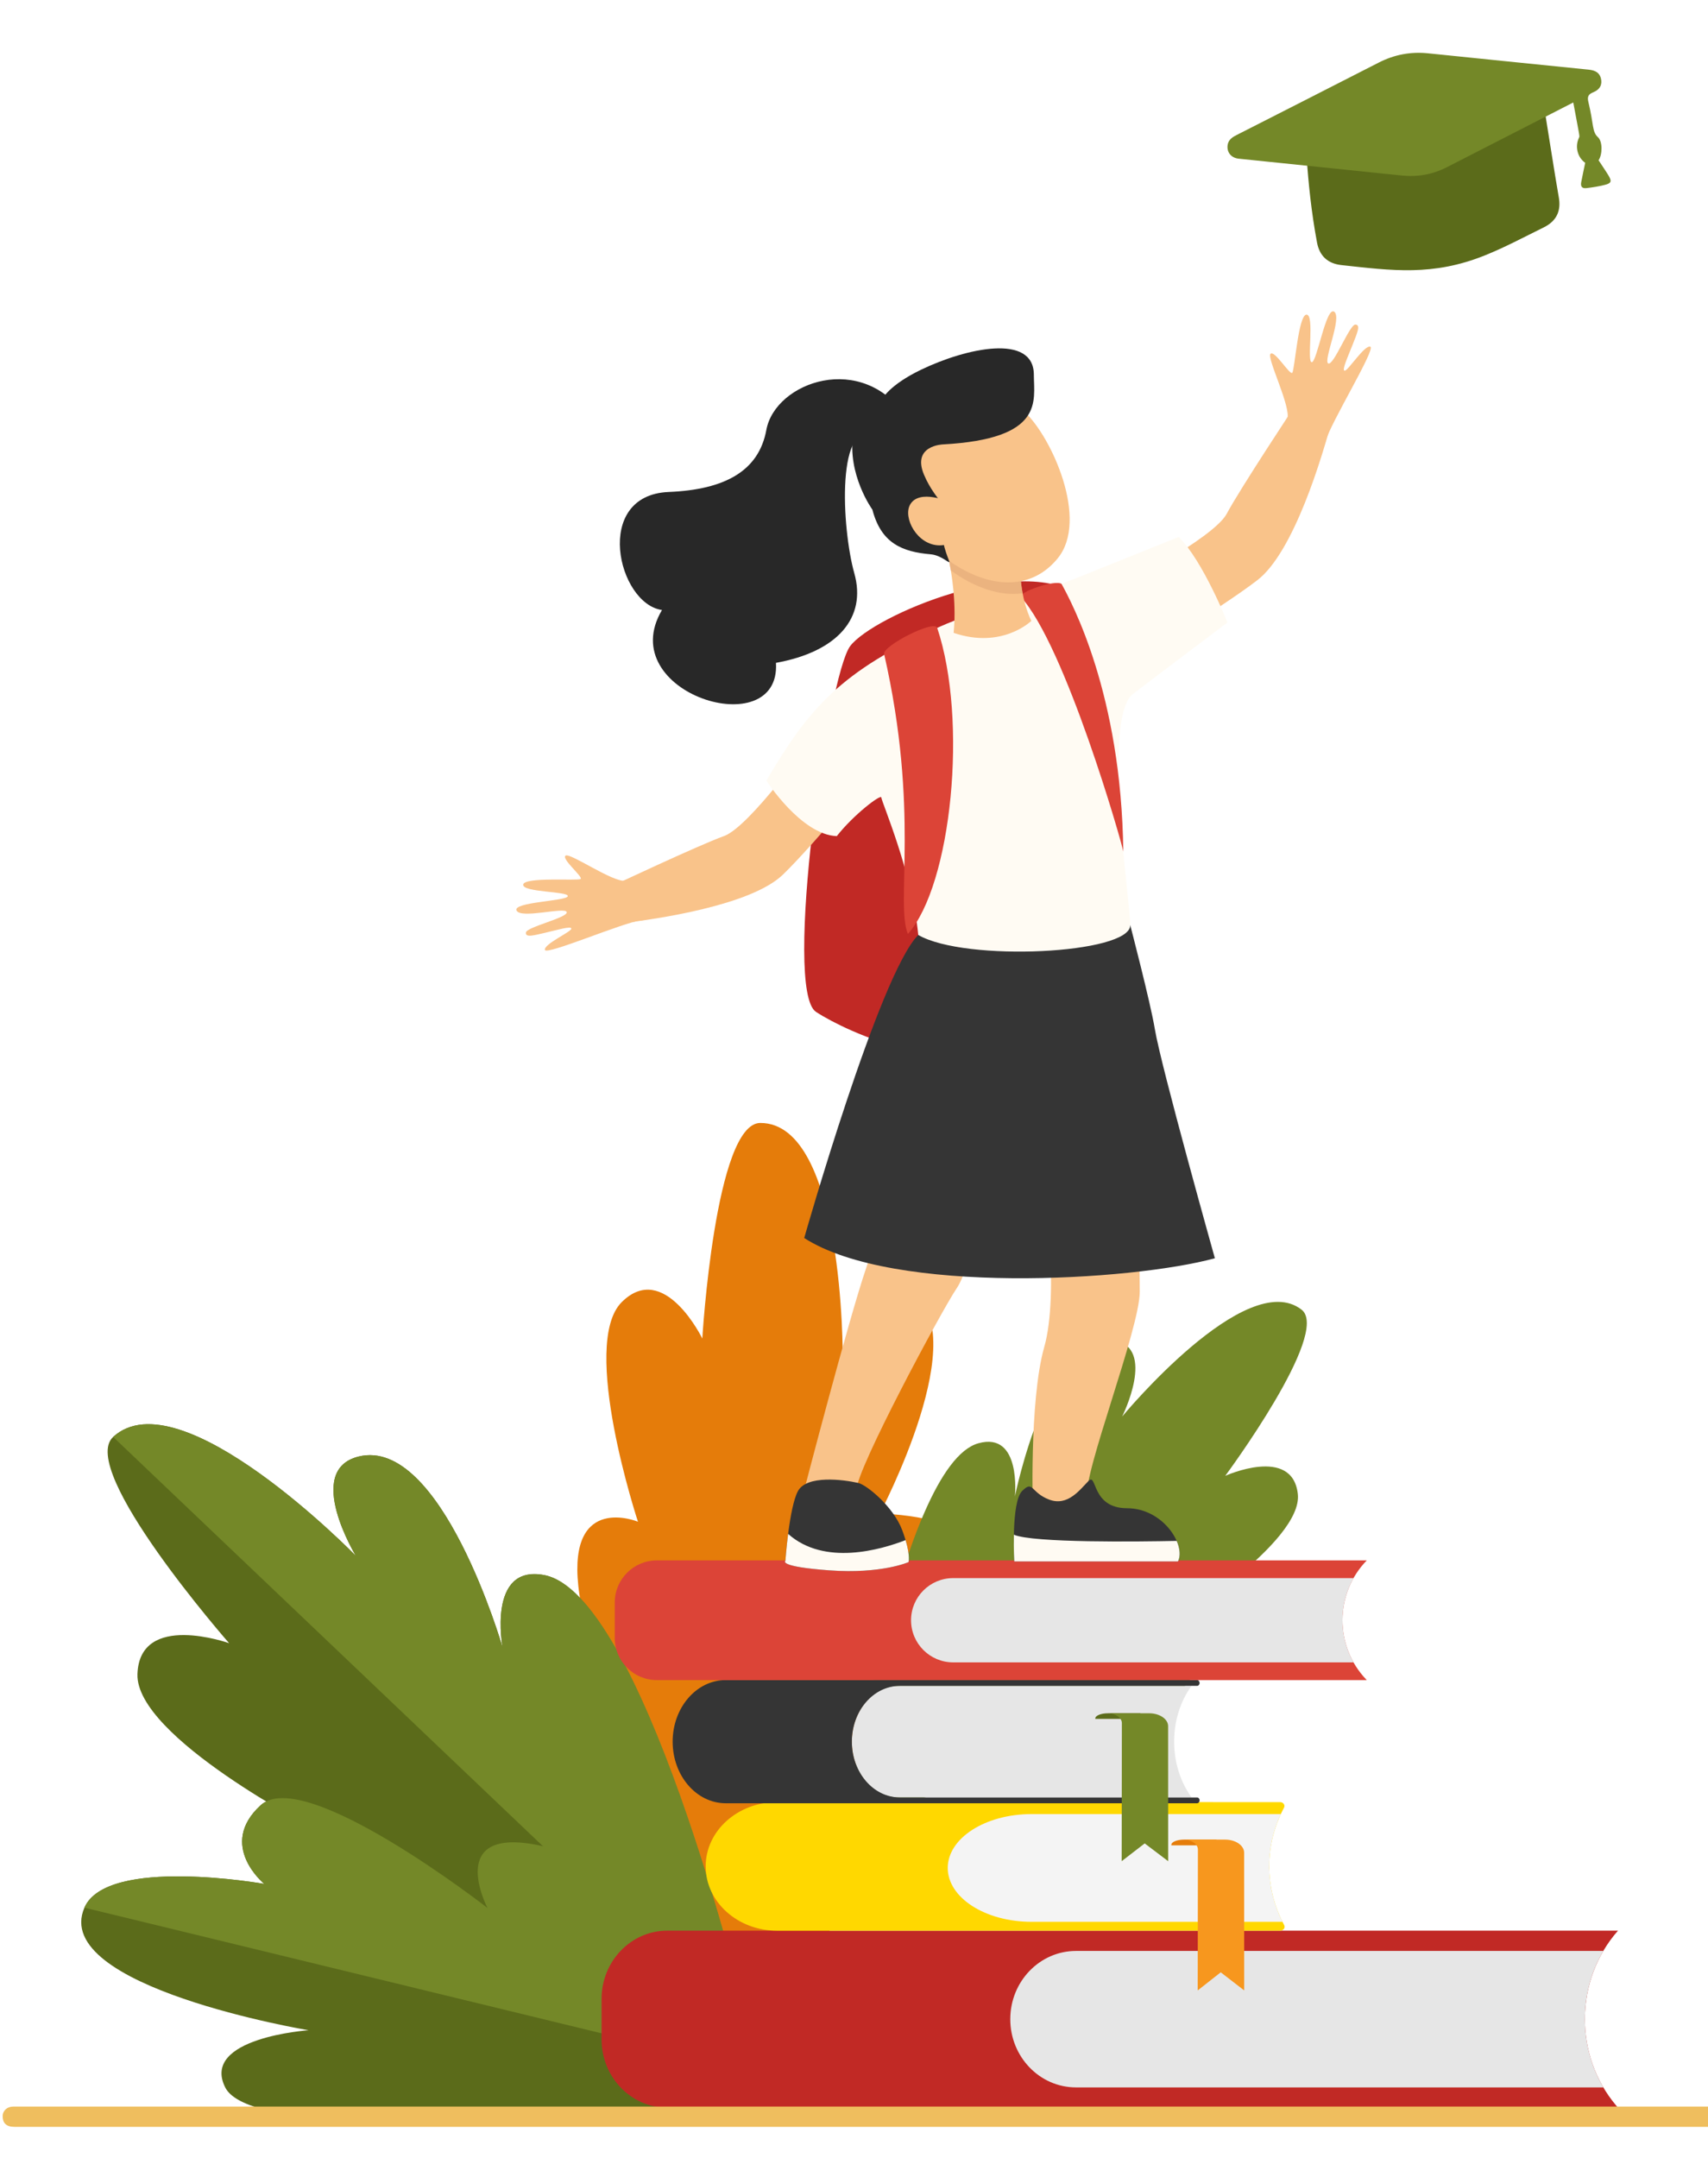 <svg xmlns:inkscape="http://www.inkscape.org/namespaces/inkscape" xmlns:sodipodi="http://sodipodi.sourceforge.net/DTD/sodipodi-0.dtd" xmlns="http://www.w3.org/2000/svg" xmlns:svg="http://www.w3.org/2000/svg" width="45.508mm" height="57.466mm" viewBox="0 0 45.508 57.466" id="svg1564" inkscape:version="1.2.2 (732a01da63, 2022-12-09)" sodipodi:docname="education-loan.svg"><defs id="defs1561"></defs><g inkscape:label="Layer 1" inkscape:groupmode="layer" id="layer1" transform="translate(-45.955,-90.134)"><g id="g460" transform="matrix(0.037,0,0,0.037,35.767,69.908)"><g id="g350"><g id="g348"><path style="fill:#e57c0a" d="m 788.668,2059.104 c 0,0 -89.668,-303.923 -96.861,-370.963 -7.195,-67.039 42.946,-46.266 42.946,-46.266 0,0 -42.18,-127.744 -11.679,-158.063 30.501,-30.318 58.014,26.194 58.014,26.194 0,0 9.232,-155.072 41.752,-155.13 60.572,-0.107 59.378,169.123 59.378,169.123 0,0 15.46,-66.254 47.893,-48.091 48.912,27.391 -21.229,160.166 -21.229,160.166 0,0 62.324,0.046 84.216,31.471 39.28,56.384 -204.43,391.559 -204.43,391.559 z" id="path346"></path></g></g><g id="g358"><g id="g354"><path style="fill:#5b6b1a" d="m 817.984,2018.876 c 0,0 -258.496,-43.227 -314.722,-89.029 -56.228,-45.803 -0.576,-66.455 -0.576,-66.455 0,0 -129.856,-66.569 -128.353,-111.833 1.503,-45.264 66.015,-22.252 66.015,-22.252 0,0 -109.416,-124.766 -83.513,-148.461 48.249,-44.135 174.74,85.563 174.74,85.563 0,0 -37.559,-61.679 1.997,-71.44 59.653,-14.72 103.68,137.368 103.68,137.368 0,0 -11.186,-60.063 29.948,-52.061 73.802,14.354 150.784,338.6 150.784,338.6 z" id="path352"></path></g><path style="fill:#748828" d="m 667.2,1680.275 c -41.235,-7.456 -29.948,52.061 -29.948,52.061 0,0 -44.026,-152.088 -103.68,-137.368 -39.556,9.762 -1.997,71.44 -1.997,71.44 0,0 -126.492,-129.697 -174.74,-85.563 L 817.11,2018.95 c -8.192,-41.845 -80.778,-326.176 -149.91,-338.675 z" id="path356"></path></g><g id="g364"><g id="g362"><path style="fill:#748828" d="m 885.114,1855.758 c 0,0 196.361,-49.632 236.773,-88.463 40.411,-38.832 -3.757,-51.221 -3.757,-51.221 0,0 95.808,-59.479 91.789,-94.247 -4.019,-34.768 -52.251,-12.966 -52.251,-12.966 0,0 76.386,-103.011 54.938,-119.624 -39.951,-30.943 -129.178,76.945 -129.178,76.945 0,0 25.03,-49.879 -6.053,-54.897 -46.876,-7.566 -71.172,112.356 -71.172,112.356 0,0 4.818,-46.968 -26.357,-38.205 -55.935,15.721 -94.732,270.322 -94.732,270.322 z" id="path360"></path></g></g><g id="g370"><path style="fill:#5b6b1a" d="m 891.525,2054.531 c 0,0 -136.131,-138.439 -204.686,-152.858 -68.555,-14.415 -56.224,34.36 -56.224,34.36 0,0 -136.014,-118.945 -167.534,-90.126 -31.52,28.82 2.575,56.642 2.575,56.642 0,0 -113.294,-20.073 -129.513,17.104 -24.922,57.128 161.406,88.222 161.406,88.222 0,0 -78.081,5.41 -59.973,41.231 27.309,54.024 453.949,5.425 453.949,5.425 z" id="path366"></path><path style="fill:#748828" d="m 336.144,1919.654 c 16.218,-37.178 129.513,-17.104 129.513,-17.104 0,0 -34.095,-27.822 -2.575,-56.642 31.52,-28.819 163.305,73.949 163.305,73.949 0,0 -31.073,-59.394 37.481,-44.977 68.554,14.418 227.657,179.651 227.657,179.651 z" id="path368"></path></g><path style="fill:#c12925" d="M 1440.486,2063.613 H 755.897 c -26.148,0 -47.345,-21.986 -47.345,-49.107 v -29.199 c 0,-27.122 21.197,-49.107 47.345,-49.107 h 684.589 v 0 c -31.317,35.503 -31.858,89.76 -1.259,125.928 z" id="path372"></path><path style="fill:#e6e6e6" d="m 1429.914,1950.798 h -379.708 c -26.148,0 -47.345,21.987 -47.345,49.108 v 0 c 0,27.12 21.196,49.106 47.345,49.106 h 379.741 c -17.744,-30.125 -17.708,-68.167 -0.033,-98.214 z" id="path374"></path><path style="fill:#ffd800" d="m 1199.979,1847.711 c 0.995,-1.868 -0.519,-4.027 -2.82,-4.027 H 834.917 c -28.392,0 -51.408,20.714 -51.408,46.267 v 0 c 0,25.552 23.016,46.267 51.408,46.267 h 362.341 c 2.313,0 3.83,-2.176 2.824,-4.05 v 0 c -14.344,-26.743 -14.308,-57.834 -0.103,-84.457 z" id="path376"></path><path style="fill:#f4f4f4" d="m 1197.693,1852.294 h -179.527 c -33.322,0 -60.335,17.358 -60.335,38.771 0,21.412 27.013,38.771 60.335,38.771 h 180.708 c -12.353,-24.672 -12.692,-52.764 -1.181,-77.542 z" id="path378"></path><g id="g384"><path style="fill:#e57c0a" d="m 1151.329,1870.673 h -23.381 c -5.028,0 -9.104,1.688 -9.104,3.771 v 0.339 h 32.484 v -4.11 z" id="path380"></path><path style="fill:#f7971e" d="m 1171.273,1880.129 c 0,-5.223 -6.107,-9.456 -13.639,-9.456 h -30.005 c 5.712,0 10.345,3.211 10.345,7.172 l -0.143,101.369 16.579,-13.036 16.897,13.036 z" id="path382"></path></g><g id="g396"><path style="fill:#e6e6e6" d="M 1133.379,1840.345 H 922.61 c -18.69,0 -33.842,-17.983 -33.842,-40.167 v 0 c 0,-22.182 15.152,-40.166 33.842,-40.166 h 210.769 v 0 c -16.11,22.268 -16.74,54.933 -1.505,78.051 z" id="path386"></path><path style="fill:#353535" d="m 888.788,1800.178 v 0 c 0,-22.182 15.509,-40.166 34.641,-40.166 h 213.968 c 0.999,0 1.805,-0.943 1.795,-2.101 v 0 c -0.01,-1.142 -0.811,-2.062 -1.795,-2.062 h -339.43 c -21.114,0 -38.232,19.847 -38.232,44.328 v 0 c 0,24.483 17.118,44.33 38.232,44.33 h 339.429 c 0.985,0 1.787,-0.921 1.796,-2.063 v 0 c 0.01,-1.157 -0.798,-2.1 -1.796,-2.1 H 923.429 c -19.132,10e-4 -34.641,-17.982 -34.641,-40.166 z" id="path388"></path><g id="g394"><path style="fill:#5b6b1a" d="m 1096.576,1779.751 h -23.381 c -5.028,0 -9.104,1.656 -9.104,3.699 v 0.332 h 32.484 v -4.031 z" id="path390"></path><path style="fill:#748828" d="m 1116.52,1789.025 c 0,-5.122 -6.105,-9.274 -13.639,-9.274 h -30.005 c 5.714,0 10.345,3.15 10.345,7.034 l -0.143,99.41 16.58,-12.784 16.896,12.784 z" id="path392"></path></g></g><path style="fill:#dc4437" d="M 1259.584,1669.709 H 748.36 c -16.747,0 -30.323,13.576 -30.323,30.323 v 25.506 c 0,16.747 13.576,30.323 30.323,30.323 h 511.224 l -0.281,-0.293 c -23.074,-24.013 -22.949,-61.998 0.281,-85.859 z" id="path398"></path><path style="fill:#e6e6e6" d="M 1250.036,1682.462 H 961.732 c -16.747,0 -30.323,13.576 -30.323,30.323 v 0 c 0,16.748 13.576,30.323 30.323,30.323 h 288.299 c -10.598,-18.776 -10.584,-41.884 0.01,-60.646 z" id="path400"></path><g id="g404" transform="matrix(0.871,0,0,1,61.545,0)"><path style="fill:#efbe5e" d="m 256.377,2062.808 c -4.811,0 -8.71,2.825 -8.71,6.984 0,4.757 2.867,7.622 9.751,7.622 h 1408.014 c 2.267,0 4.106,-3.242 4.121,-7.258 v 0 c 0.014,-4.051 -1.834,-7.349 -4.121,-7.349 H 256.377 Z" id="path402"></path></g><g id="g452"><g id="g450"><path style="fill:#c12925" d="m 1054.859,976.955 c -41.718,-33.777 -151.006,12.916 -167.289,34.713 -16.013,21.436 -48.518,247.626 -24.594,263.271 23.924,15.645 97.961,47.324 128.754,19.375 30.793,-27.948 63.129,-317.359 63.129,-317.359 z" id="path406"></path><path style="fill:#f9c38a" d="m 1078.234,970.638 c 0,0 70.897,-36.232 80.49,-54.221 9.595,-17.991 49.708,-78.557 49.708,-78.557 0,0 20.484,2.59 25.9,11.773 -6.653,24.961 -27.071,94.126 -53.454,114.515 -26.387,20.388 -95.868,62.412 -95.868,62.412 z" id="path408"></path><path style="fill:#f9c38a" d="m 1226.98,872.212 c -10.043,-2.78 -22.703,-8.173 -32.008,-12.436 4.025,-5.358 6.783,-9.483 7.389,-11.407 2.829,-8.991 -15.028,-44.175 -12.1,-47.058 2.928,-2.882 13.83,15.427 15.633,13.654 1.802,-1.774 4.364,-41.982 10.326,-41.865 5.961,0.118 -0.014,34.153 3.74,34.227 3.753,0.074 10.299,-40.508 16.18,-36.321 5.88,4.188 -8.214,35.574 -4.271,37.234 3.943,1.662 15.291,-28.064 19.486,-27.981 4.194,0.083 1.035,6.675 -1.992,14.531 -3.026,7.856 -8.099,18.612 -5.67,18.661 2.429,0.048 14.286,-18.716 18.454,-17.276 4.168,1.44 -29.154,55.74 -32.041,67.671 -0.331,1.368 -1.418,4.288 -3.126,8.366 z" id="path410"></path><g id="g416"><path style="fill:#f9c38a" d="m 1093.943,1405.041 c 0,0 2.158,44.238 2.158,71.213 0,26.975 -41.543,132.715 -37.765,147.82 3.777,15.106 -39.149,13.054 -39.149,13.054 0,0 -2.931,-82.108 8.128,-120.953 11.059,-38.841 0,-118.686 0,-118.686 z" id="path412"></path><path style="fill:#f9c38a" d="m 989.737,1383.717 c 0,0 -13.94,73.115 -25.271,89.839 -11.33,16.724 -72.293,130.559 -72.293,145.125 0,14.565 -38.305,2.697 -38.305,2.697 0,0 32.369,-124.624 45.318,-162.387 12.949,-37.765 17.803,-69.056 17.803,-69.056 z" id="path414"></path></g><path style="fill:#353535" d="m 1106.942,1287.209 c 4.406,26.743 43.253,165.046 43.253,165.046 -59.83,16.335 -231.525,26.8 -295.723,-14.581 0,0 53.949,-189.914 82.131,-218.098 l 29.423,8.869 123.237,-15.885 c 10e-4,0 14.56,55.727 17.679,74.649 z" id="path418"></path><path style="fill:#353535" d="m 1123.616,1670.472 h -117.878 c 0,0 -2.431,-42.619 5.661,-50.712 8.096,-8.094 5.936,1.024 19.423,6.176 13.488,5.151 22.265,-7.274 28.427,-13.436 6.165,-6.164 1.786,19.667 27.682,19.667 25.895,-10e-4 42.619,26.435 36.685,38.305 z" id="path420"></path><path style="fill:#353535" d="m 893.409,1613.985 c 6.095,1.401 25.284,17.054 31.648,33.984 6.364,16.93 4.549,22.977 4.549,22.977 0,0 -19.501,8.672 -56.942,5.936 -37.441,-2.735 -31.729,-6.842 -31.729,-6.842 0,0 2.673,-38.518 9.032,-50.228 6.363,-11.707 32.763,-8.283 43.442,-5.827 z" id="path422"></path><path style="fill:#f9c38a" d="m 859.593,1079.163 c 0,0 -44.38,62.566 -62.861,69.218 -18.483,6.651 -81.793,36.493 -81.793,36.493 0,0 -0.372,19.89 7.631,26.327 24.722,-2.88 93.497,-12.751 116.595,-35.077 23.099,-22.329 72.804,-82.743 72.804,-82.743 z" id="path424"></path><path style="fill:#f9c38a" d="m 745.117,1207.324 c -1.257,-9.961 -4.642,-22.779 -7.416,-32.242 -5.667,3.095 -9.982,5.152 -11.901,5.462 -8.964,1.449 -40.032,-20.457 -43.186,-18.065 -3.154,2.393 12.79,15.327 10.849,16.799 -1.941,1.472 -40.632,-1.663 -41.347,4.037 -0.714,5.7 32.563,4.726 32.113,8.314 -0.45,3.589 -40.05,4.199 -36.873,10.388 3.176,6.187 35.055,-2.896 36.092,1.093 1.037,3.99 -28.878,10.686 -29.381,14.696 -0.502,4.011 6.22,1.913 14.13,0.117 7.911,-1.796 18.869,-5.139 18.578,-2.817 -0.291,2.322 -19.826,11.024 -19.031,15.197 0.794,4.174 57.188,-20.063 68.963,-21.16 1.351,-0.126 4.285,-0.757 8.41,-1.819 z" id="path426"></path><path style="fill:#fffbf3" d="m 827.199,1108.461 c 0,0 25.133,39.087 50.732,39.968 11.933,-15.249 31.916,-30.55 32.081,-27.778 0.186,3.135 22.23,53.804 26.592,98.925 33.783,19.558 152.553,13.66 152.66,-7.017 0.08,-15.794 -20.222,-149.087 1.843,-166.326 8.019,-6.267 68.163,-51.567 68.163,-51.567 0,0 -17.58,-44.224 -35.087,-61.574 0,0 -36.986,14.861 -69.629,27.992 -42.828,17.227 -77.581,25.562 -101.58,36.249 -72.802,32.42 -95.351,59.617 -125.775,111.128 z" id="path428"></path><path style="fill:#dc4437" d="m 950.248,998.556 c 22.272,66.515 10.368,185.003 -21.116,220.294 -9.082,-21.971 8.68,-88.621 -17.151,-201.643 -0.748,-5.733 36.018,-24.792 38.267,-18.651 z" id="path430"></path><path style="fill:#dc4437" d="m 1010.263,976.047 c 32.182,34.968 72.966,177.033 73.983,183.493 -1.414,-113.54 -37.261,-179.457 -44.467,-192.649 -4.753,-3.196 -30.08,5.728 -29.516,9.156 z" id="path432"></path><path style="fill:#f9c38a" d="m 1010.254,949.417 c -1.373,20.514 4.425,37.434 7.766,44.104 0,0 -20.963,20.555 -55.951,8.621 1.783,-18.266 -0.083,-38.889 -5.35,-61.709 z" id="path434"></path><path style="opacity:0.68;fill:#e5ac7a" d="m 1011.752,973.656 c -1.331,-7.028 -2.097,-15.291 -1.498,-24.239 l -53.535,-8.984 c 1.322,5.727 2.429,11.316 3.318,16.764 16.824,12.325 35.649,18.818 51.715,16.459 z" id="path436"></path><path style="fill:#f9c38a" d="m 1013.169,843.094 c 19.315,17.817 46.641,77.738 23.773,105.507 -28.994,35.206 -80.572,12.518 -111.881,-33.085 -31.309,-45.603 58.311,-99.908 88.108,-72.422 z" id="path438"></path><path style="fill:#282828" d="m 954.326,866.51 c 0,0 -22.461,0.681 -13.609,21.78 8.848,21.1 24.842,28.247 16.333,36.753 -5.852,5.85 -0.895,18.376 1.763,25.28 1.374,3.57 -4.782,-3.988 -13.25,-4.719 -20.608,-1.779 -35.721,-7.974 -42,-32.167 0,0 -18.398,-25.323 -13.75,-54.833 3.417,-21.694 20.992,-24.948 20.992,-24.948 0,0 4.888,-9.89 27.879,-20.939 32.49,-15.613 81.16,-26.28 81.16,3.72 0,18.682 8.011,46.082 -65.518,50.073 z" id="path440"></path><path style="fill:#282828" d="m 928.406,847.446 c -31.843,-48.422 -94.843,-25.988 -101.207,8.659 -5.42,29.507 -29.782,42.967 -70.303,44.631 -54.889,2.254 -36.834,80.457 -4.849,84.956 -35.511,59.997 85.68,97.055 82.082,38.028 44.399,-8.029 65.432,-32.466 56.416,-64.496 -9.016,-32.029 -13.594,-114.278 16.949,-99.459 31.716,9.931 20.912,-12.319 20.912,-12.319 z" id="path442"></path><path style="fill:#f9c38a" d="m 960.648,908.596 c -1.589,-0.815 -23.226,-10.323 -29.875,1.165 -5.432,9.385 4.989,29.402 21.235,29.402 16.243,0 29.059,-20.102 8.64,-30.567 z" id="path444"></path><path style="fill:#fffbf3" d="m 1005.738,1670.472 c 0,0 -0.508,-8.852 -0.288,-19.251 13.822,5.976 89.667,5.016 117.228,4.457 2.4,5.53 2.868,10.933 0.938,14.794 z" id="path446"></path><path style="fill:#fffbf3" d="m 872.664,1676.883 c -37.441,-2.735 -31.729,-6.842 -31.729,-6.842 0,0 0.616,-8.873 1.958,-19.396 h 0.007 c 26.066,23.264 66.766,11.387 84.574,4.46 3.427,11.529 2.132,15.841 2.132,15.841 0,0 -19.501,8.671 -56.942,5.935 z" id="path448"></path></g></g><g id="g458" transform="translate(0,42.448)"><path style="fill:#5b6b1a" d="m 1214.829,587.6 c 12.217,0.971 39.798,12.024 67.083,14.431 15.96,1.407 22.457,-6.085 36.686,-13.383 67.506,-34.629 59.215,-10.445 67.546,-14.249 1.18,6.328 9.665,60.797 11.677,71.604 1.856,9.971 -1.607,17.333 -10.786,21.846 -14.111,6.936 -28.031,14.41 -42.598,20.24 -37.343,14.946 -66.476,10.903 -103.188,6.893 -9.739,-1.064 -15.688,-6.58 -17.491,-16.168 -8.387,-44.624 -8.404,-86.94 -8.929,-91.214 z" id="path454"></path><path style="fill:#748828" d="m 1426.502,619.546 c 8.91,13.791 11.795,15.815 4.561,17.699 -4.355,1.134 -8.855,1.818 -13.333,2.348 -3.16,0.374 -4.328,-1.16 -3.717,-4.357 0.891,-4.654 1.904,-9.286 2.851,-13.86 -5.632,-3.962 -7.505,-11.74 -4.487,-18.031 0.615,-1.285 0.726,0.483 -4.1,-25.393 -31.137,15.875 -53.023,27.2 -90.999,46.582 -10.153,5.182 -20.954,7.172 -32.305,6.006 -39.205,-4.03 -78.409,-8.063 -117.609,-12.129 -5.318,-0.551 -8.565,-4.43 -8.039,-9.46 0.402,-3.848 3.057,-5.812 6.241,-7.428 8.683,-4.406 93.729,-47.678 102.322,-52.129 11.295,-5.85 23.175,-8.136 35.849,-6.828 38.526,3.977 77.065,7.837 115.599,11.756 5.287,0.537 7.952,2.509 8.887,6.449 1.026,4.33 -0.712,7.899 -5.646,9.88 -3.563,1.43 -4.303,3.297 -3.428,6.897 3.958,16.275 2.533,21.432 6.906,25.394 3.378,3.059 3.309,12.351 0.447,16.604 z" id="path456"></path></g></g></g></svg>